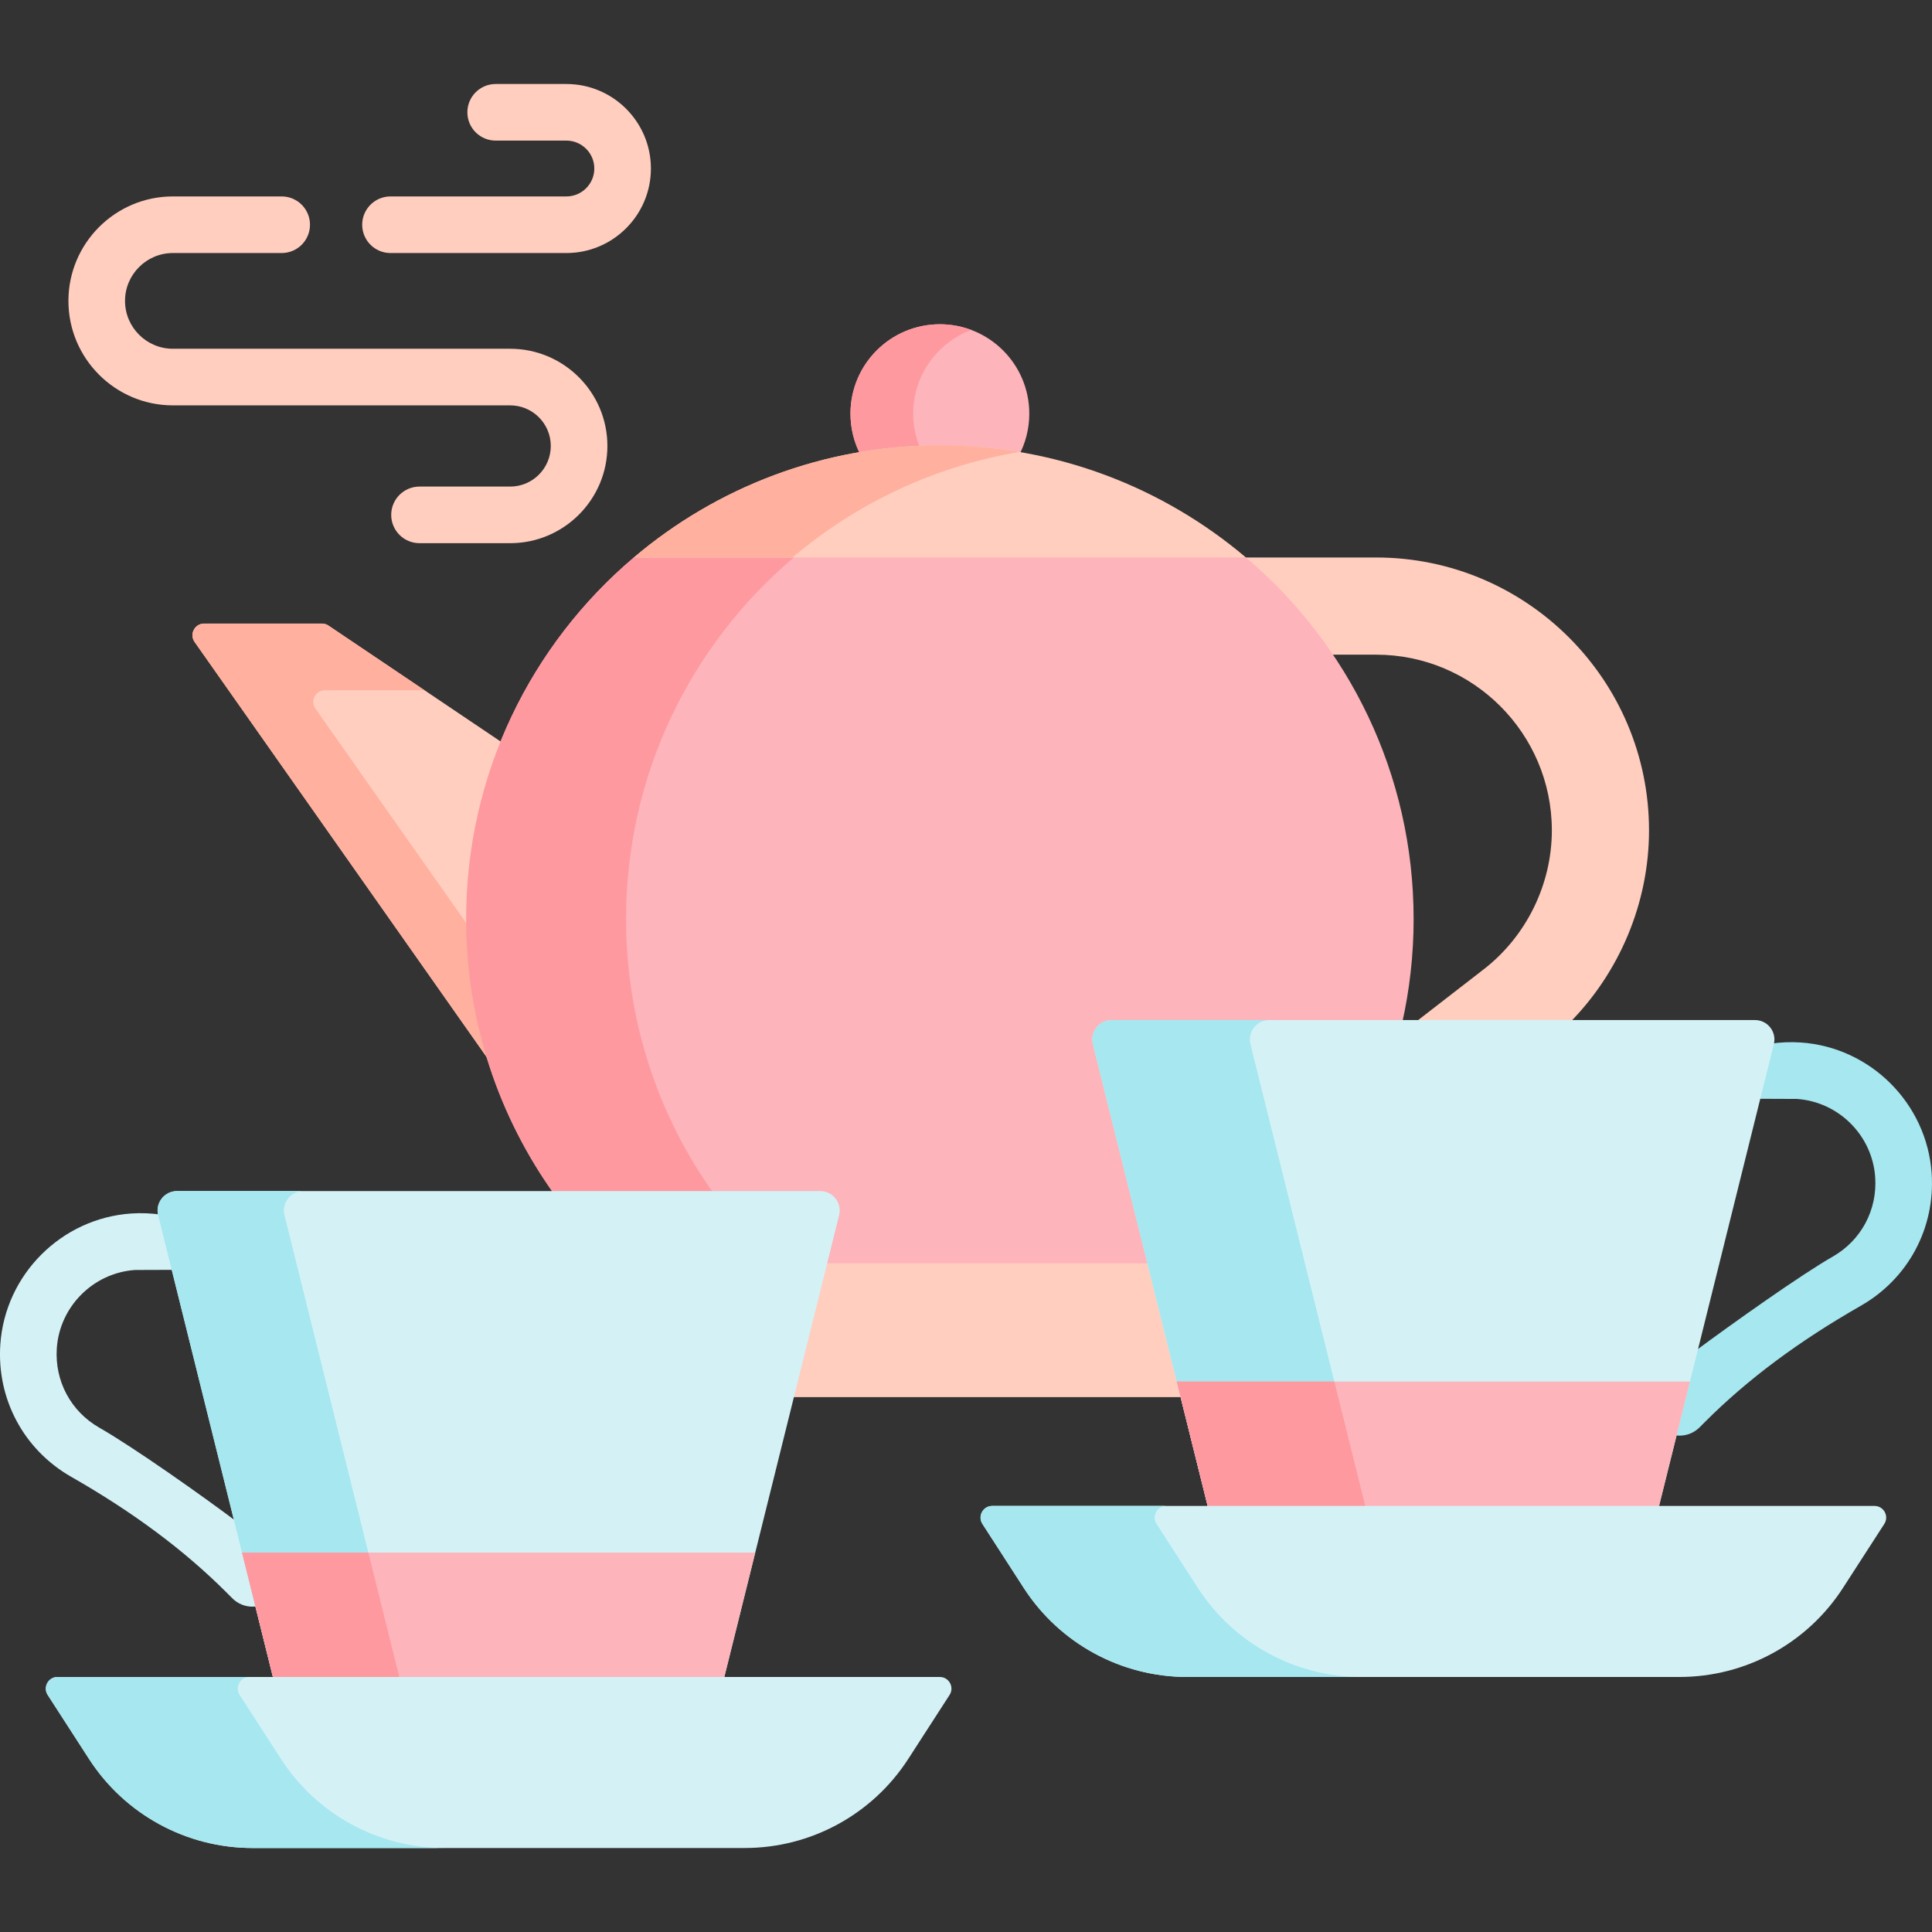 <svg id="Capa_1" enable-background="new 0 0 512 512" height="512" viewBox="0 0 512 512" width="512" xmlns="http://www.w3.org/2000/svg"><rect x="0" y="0" width="512" height="512" fill="#333333" stroke="none"/><g><g><g><g><path d="m249.078 119.045c7.036 0 14.021.603 20.886 1.773 1.79-3.333 2.807-7.143 2.807-11.191 0-13.085-10.608-23.693-23.693-23.693s-23.693 10.607-23.693 23.693c0 4.048 1.017 7.858 2.807 11.191 6.865-1.169 13.85-1.773 20.886-1.773z" fill="#fdb4ba"/></g><g><g><path d="m241.999 109.628c0-10.162 6.399-18.826 15.386-22.192-2.585-.968-5.383-1.501-8.307-1.501-13.085 0-23.693 10.607-23.693 23.693 0 4.048 1.017 7.858 2.807 11.191 5.211-.888 10.492-1.446 15.812-1.665-1.283-2.917-2.005-6.136-2.005-9.526z" fill="#fe99a0"/></g></g><g><g><path d="m352.01 173.495h12.681c25.676 0 46.565 20.889 46.565 46.565 0 14.298-6.749 28.061-18.053 36.815l-18.697 14.48h41.137c13.503-13.472 21.365-32.07 21.365-51.295 0-39.877-32.442-72.318-72.318-72.318h-36.117c.316.262.635.52.948.786 8.688 7.361 16.223 15.772 22.489 24.967z" fill="#ffcebf"/></g></g><path d="m217.377 316.65c1.286 0 2.478.581 3.27 1.595.792 1.013 1.068 2.309.758 3.557l-3.509 14.116h87.475l-14.776-59.442c-.311-1.248-.034-2.545.758-3.558s1.984-1.594 3.27-1.594h76.909c2.018-8.933 3.092-18.223 3.092-27.765 0-38.413-17.257-72.789-44.435-95.818l-8.915-1h-144.187l-9.12 1c-27.178 23.029-44.435 57.406-44.435 95.818 0 27.27 8.701 52.504 23.471 73.09h70.374z" fill="#fdb4ba"/><g><path d="m124.563 243.56c0-16.133 3.115-31.871 8.985-46.463l-46.509-31.316c-.51-.343-1.111-.527-1.726-.527h-31.218c-2.504 0-3.968 2.821-2.528 4.869l79.482 112.967c-4.243-12.639-6.486-25.983-6.486-39.53z" fill="#ffcebf"/></g><g><path d="m83.567 187.783c-1.441-2.048.024-4.869 2.527-4.869h26.39l-25.446-17.133c-.51-.344-1.111-.527-1.726-.527h-31.217c-2.504 0-3.968 2.821-2.527 4.869l79.482 112.967c-3.975-11.839-6.168-24.3-6.433-36.964z" fill="#ffb09e"/></g><g><path d="m305.088 334.777h-86.908l-8.817 35.469h104.542z" fill="#ffcebf"/><path d="m189.379 316.65c-14.77-20.586-23.471-45.82-23.471-73.09 0-38.413 17.257-72.789 44.435-95.818h-42.376c-27.178 23.029-44.435 57.406-44.435 95.818 0 27.27 8.701 52.504 23.471 73.09z" fill="#fe99a0"/><g><path d="m330.188 147.742c-21.879-18.54-50.186-29.727-81.11-29.727s-59.231 11.187-81.11 29.727z" fill="#ffcebf"/></g><g><path d="m249.078 118.015c-30.924 0-59.231 11.187-81.11 29.727h42.031c16.812-14.246 37.421-24.143 60.095-27.967-6.834-1.153-13.854-1.76-21.016-1.76z" fill="#ffb09e"/></g></g></g><g><path d="m63.226 403.631c-9.523-7.173-27.773-20.065-36.924-25.292-7.536-4.306-11.845-12.375-11.246-21.059.764-11.062 9.684-19.972 20.747-20.725.222-.015 5.189-.027 10.74-.035l-3.627-14.589c-2.689-.406-5.41-.525-8.13-.341-18.501 1.258-33.417 16.157-34.695 34.656-.999 14.475 6.193 27.931 18.77 35.116 16.496 9.423 29.977 19.466 41.212 30.701l1.522 1.522c1.444 1.444 3.364 2.197 5.307 2.197.595 0 1.191-.077 1.776-.22z" fill="#d4f2f6"/><g><path d="m72.59 445.444h119.11l30.676-123.401c.808-3.249-1.65-6.393-4.998-6.393h-170.465c-3.348 0-5.806 3.144-4.998 6.393z" fill="#d4f2f6"/></g><g><path d="m80.383 315.65h-33.47c-3.348 0-5.806 3.144-4.998 6.393l30.675 123.402h33.471l-30.676-123.402c-.808-3.249 1.651-6.393 4.998-6.393z" fill="#a6e7f0"/></g><g><path d="m191.7 445.444 8.45-33.993h-136.01l8.45 33.993z" fill="#fdb4ba"/></g><g><path d="m106.061 445.445-8.45-33.994h-33.471l8.45 33.994z" fill="#fe99a0"/></g><g><path d="m197.37 489.739h-130.451c-17.509 0-33.822-8.884-43.321-23.592l-10.958-16.966c-1.328-2.056.148-4.767 2.596-4.767h233.817c2.448 0 3.924 2.711 2.596 4.767l-10.958 16.966c-9.499 14.709-25.812 23.592-43.321 23.592z" fill="#d4f2f6"/></g><g><path d="m74.459 466.148-10.958-16.966c-1.328-2.056.148-4.767 2.596-4.767h-50.86c-2.448 0-3.924 2.711-2.596 4.767l10.958 16.966c9.499 14.708 25.812 23.592 43.321 23.592h50.86c-17.509-.001-33.822-8.884-43.321-23.592z" fill="#a6e7f0"/></g></g><g><path d="m511.908 310.922c-1.278-18.5-16.194-33.398-34.695-34.655-2.719-.184-5.44-.065-8.13.34l-3.624 14.58c5.944.008 10.411.023 10.737.045 11.064.752 19.984 9.661 20.748 20.724.6 8.684-3.709 16.753-11.246 21.059-8.341 4.765-26.266 17.467-36.948 25.391l-5.428 21.834c.586.143 1.182.22 1.777.22 1.941 0 3.862-.753 5.306-2.196l1.521-1.521c11.234-11.234 24.715-21.277 41.213-30.703 12.576-7.188 19.768-20.644 18.769-35.118z" fill="#a6e7f0"/><g><path d="m320.3 400.119h119.11l30.676-123.401c.808-3.249-1.65-6.393-4.998-6.393h-170.465c-3.348 0-5.806 3.144-4.998 6.393z" fill="#d4f2f6"/></g><g><path d="m336.381 270.325h-41.758c-3.348 0-5.806 3.144-4.998 6.393l30.675 123.402h41.758l-30.676-123.401c-.807-3.25 1.651-6.394 4.999-6.394z" fill="#a6e7f0"/></g><g><path d="m439.41 400.119 8.45-33.993h-136.01l8.45 33.993z" fill="#fdb4ba"/></g><g><path d="m362.058 400.12-8.45-33.994h-41.758l8.45 33.994z" fill="#fe99a0"/></g><g><path d="m314.63 444.414h130.451c17.509 0 33.822-8.884 43.321-23.592l10.958-16.966c1.328-2.056-.148-4.767-2.596-4.767h-233.818c-2.448 0-3.924 2.711-2.596 4.767l10.958 16.966c9.5 14.709 25.813 23.592 43.322 23.592z" fill="#d4f2f6"/></g><g><path d="m317.448 420.823-10.958-16.966c-1.328-2.056.148-4.767 2.596-4.767h-46.14c-2.448 0-3.924 2.711-2.596 4.767l10.958 16.966c9.499 14.708 25.812 23.592 43.321 23.592h46.14c-17.509-.001-33.822-8.884-43.321-23.592z" fill="#a6e7f0"/></g></g><g><g><path d="m135.203 143.948h-24.029c-4.142 0-7.5-3.357-7.5-7.5s3.358-7.5 7.5-7.5h24.029c5.934 0 10.762-4.828 10.762-10.762s-4.828-10.762-10.762-10.762h-89.386c-15.265 0-27.684-12.419-27.684-27.685 0-15.265 12.419-27.684 27.684-27.684h28.834c4.142 0 7.5 3.357 7.5 7.5s-3.358 7.5-7.5 7.5h-28.834c-6.994 0-12.684 5.689-12.684 12.684s5.69 12.685 12.684 12.685h89.387c14.205 0 25.762 11.557 25.762 25.762s-11.558 25.762-25.763 25.762z" fill="#ffcebf"/></g><g><path d="m150.101 67.057h-46.616c-4.142 0-7.5-3.357-7.5-7.5s3.358-7.5 7.5-7.5h46.616c4.079 0 7.398-3.319 7.398-7.398s-3.319-7.397-7.398-7.397h-18.742c-4.142 0-7.5-3.357-7.5-7.5s3.358-7.5 7.5-7.5h18.742c12.35 0 22.398 10.048 22.398 22.397 0 12.35-10.048 22.398-22.398 22.398z" fill="#ffcebf"/></g></g></g></g></svg>